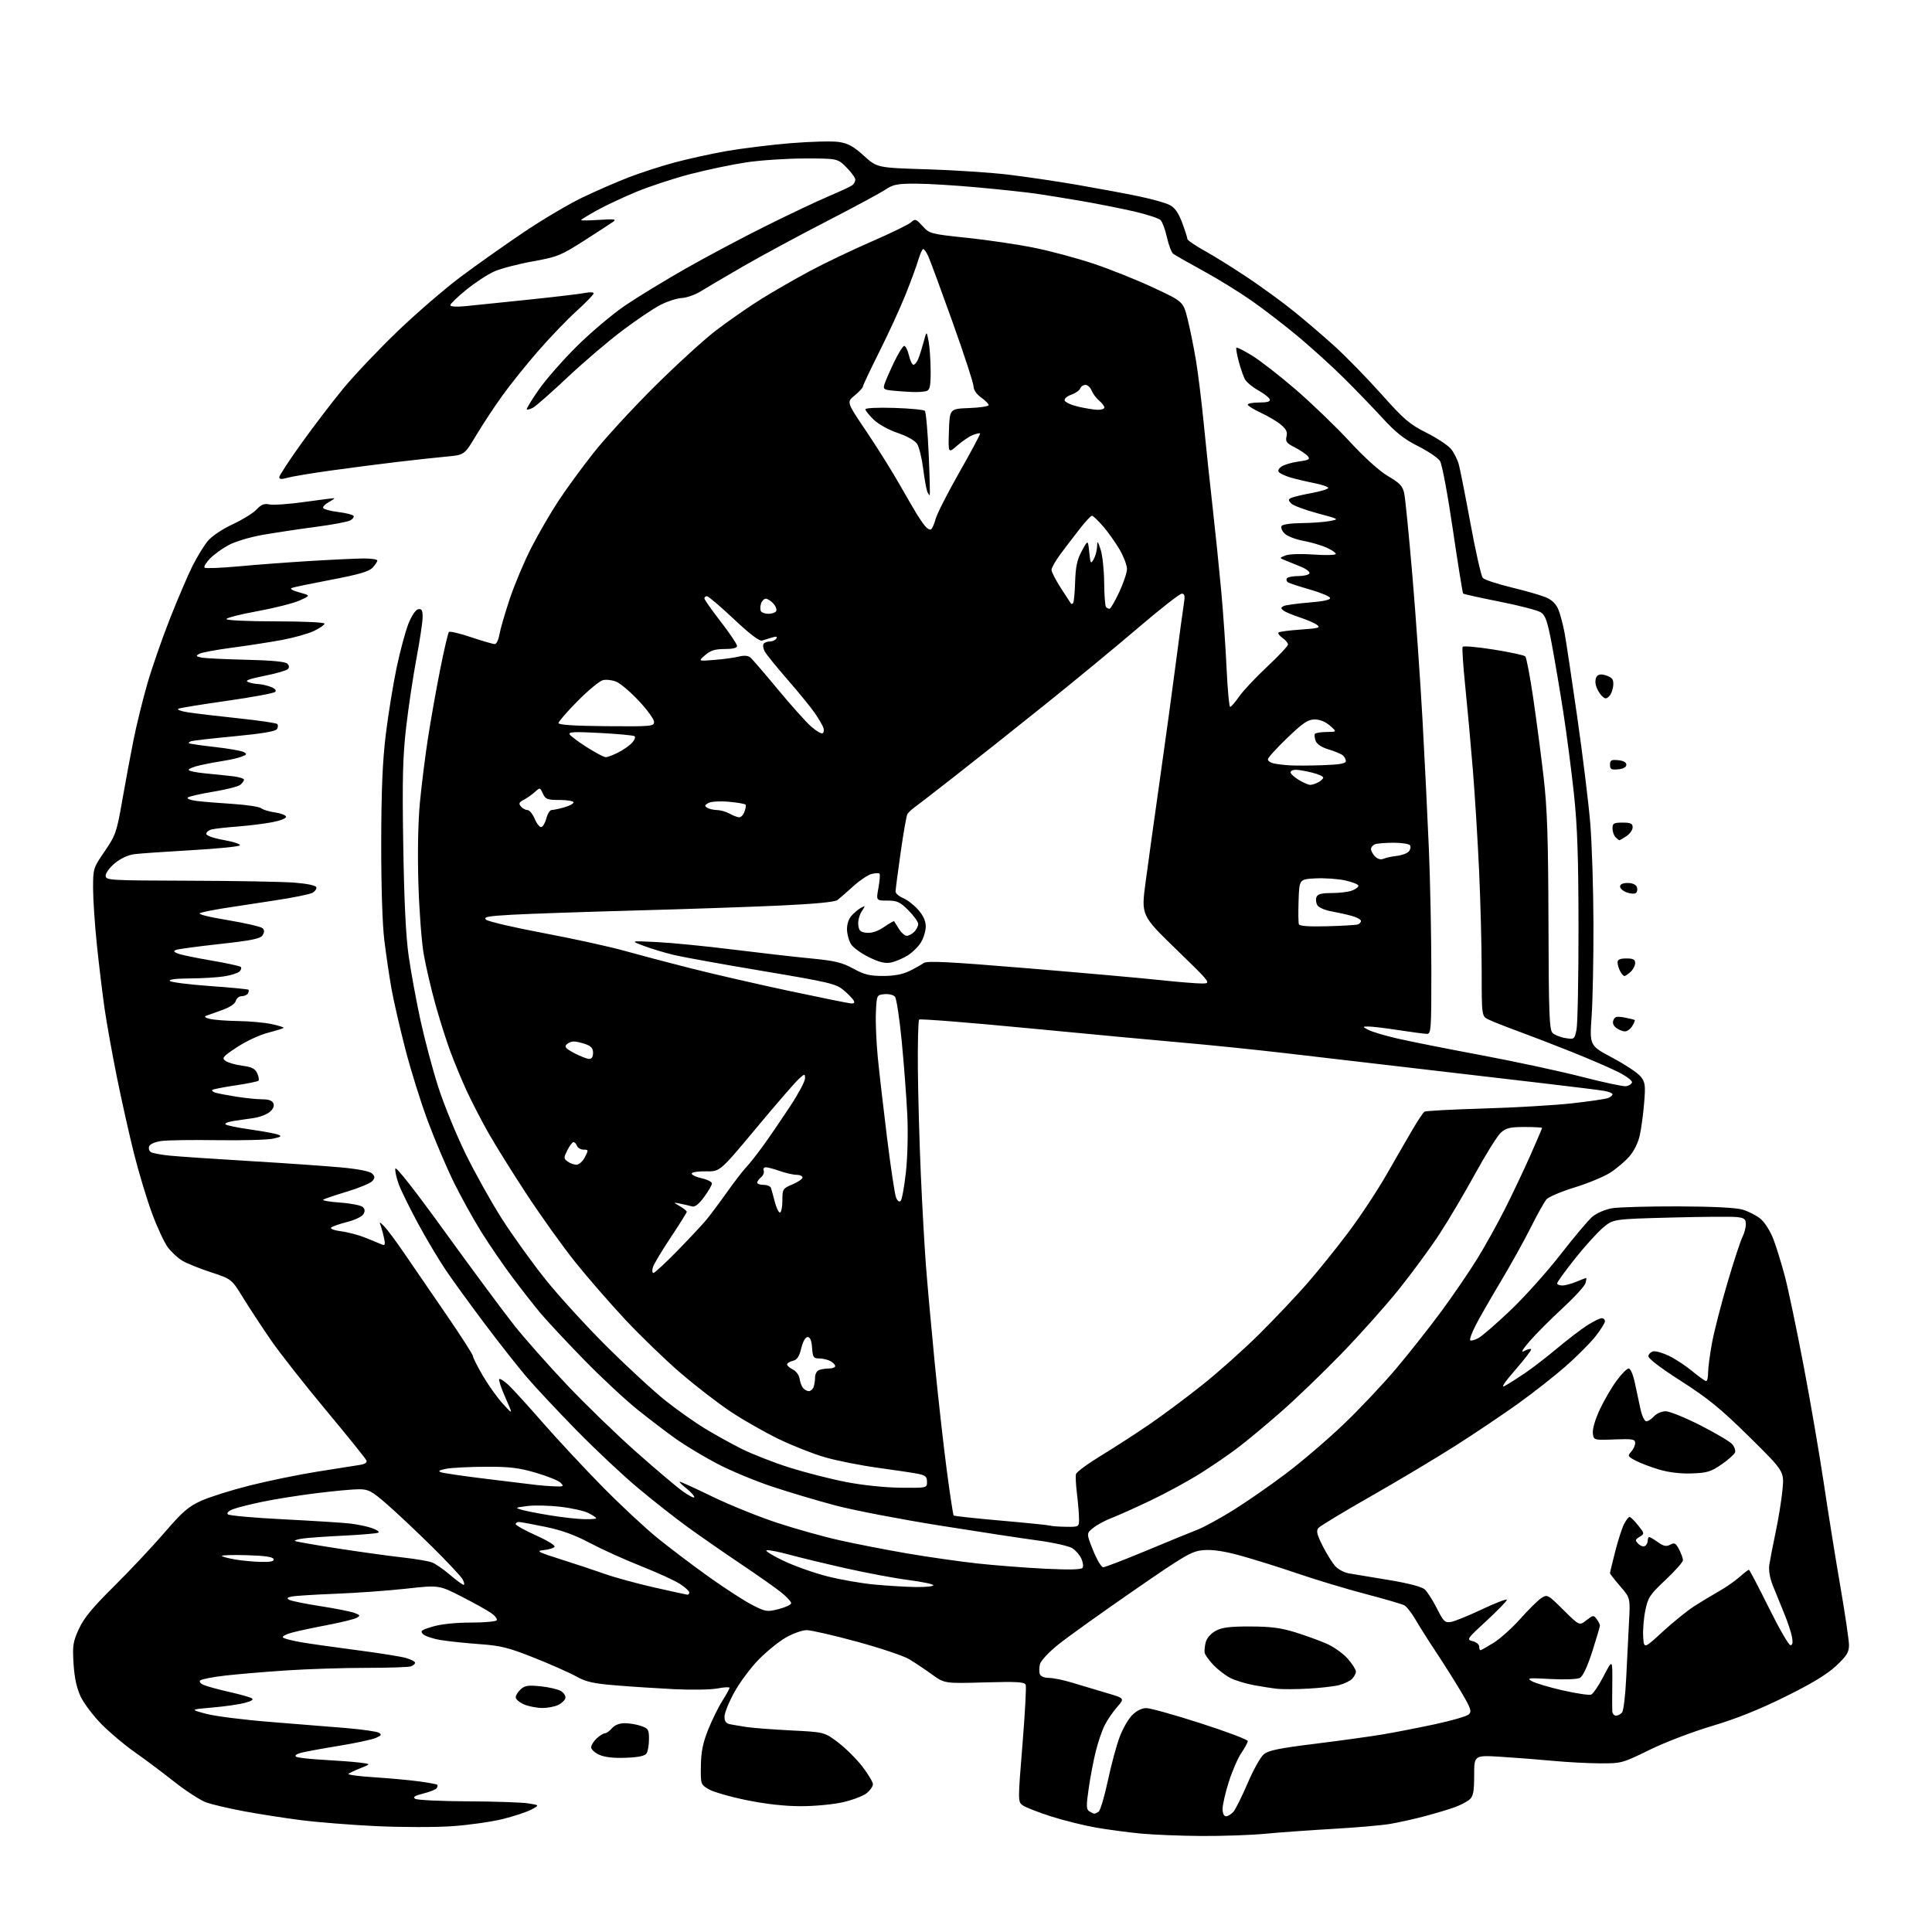 <?xml version="1.0" encoding="UTF-8" standalone="no"?>
<svg 
  version="1.1" 
  xmlns="http://www.w3.org/2000/svg" 
  xmlns:xlink="http://www.w3.org/1999/xlink" 
  xmlns:svg="http://www.w3.org/2000/svg"
  xmlns:rdf="http://www.w3.org/1999/02/22-rdf-syntax-ns#"
  xmlns:cc="http://creativecommons.org/ns#"
  xmlns:dc="http://purl.org/dc/elements/1.1/"
  viewBox="0 0 768 768"
  width="768"
  height="768"
>
<style>svg {background-color: white; }</style>"
<path stroke="none" fill="black" fill-rule="evenodd" d="M477.50,729.83C469.25,729.78 458.45,729.34 453.50,728.87C448.55,728.40 440.57,727.34 435.78,726.51C430.98,725.68 422.87,723.67 417.75,722.03C412.64,720.39 407.58,718.42 406.52,717.64C404.62,716.25 404.62,715.91 406.43,693.69C407.44,681.29 408.03,670.51 407.73,669.74C407.29,668.59 404.32,668.42 391.35,668.78C375.50,669.23 375.50,669.23 370.50,665.63C367.75,663.65 363.70,660.94 361.50,659.60C359.30,658.27 349.91,655.11 340.64,652.59C331.37,650.06 322.37,648.00 320.64,648.01C318.91,648.01 315.20,649.34 312.40,650.94C309.59,652.55 304.73,656.49 301.60,659.69C298.46,662.88 294.12,668.71 291.95,672.62C289.78,676.54 288.00,680.92 288.00,682.35C288.00,684.26 288.61,685.09 290.25,685.42C291.49,685.67 294.52,686.18 297.00,686.55C299.48,686.91 307.40,687.51 314.61,687.88C327.72,688.54 327.72,688.54 333.13,692.63C336.10,694.88 340.44,699.18 342.77,702.20C345.10,705.22 347.00,708.40 347.00,709.27C347.00,710.14 345.85,711.76 344.45,712.86C343.05,713.96 338.80,715.57 335.01,716.43C331.21,717.29 323.69,718.00 318.30,717.99C311.93,717.98 304.39,717.14 296.75,715.58C290.29,714.27 283.54,712.32 281.75,711.27C278.53,709.36 278.50,709.29 278.61,701.92C278.70,696.32 279.41,692.80 281.51,687.55C283.04,683.73 285.58,678.58 287.15,676.11C288.72,673.63 290.00,671.30 290.00,670.93C290.00,670.56 287.86,670.67 285.25,671.18C282.64,671.69 274.88,671.82 268.00,671.48C261.12,671.13 250.62,670.45 244.65,669.95C235.88,669.23 232.91,668.56 229.15,666.45C226.59,665.02 219.10,661.69 212.50,659.06C202.17,654.94 199.13,654.18 190.66,653.57C185.25,653.18 178.30,652.46 175.22,651.95C172.14,651.45 168.96,650.39 168.17,649.60C166.92,648.34 167.42,647.95 172.05,646.58C175.30,645.61 181.14,645.00 187.12,645.00C192.49,645.00 197.14,644.58 197.45,644.08C197.77,643.57 196.78,642.28 195.26,641.22C193.74,640.15 188.45,637.21 183.50,634.68C174.50,630.08 174.50,630.08 161.50,631.52C154.35,632.31 141.75,633.22 133.50,633.54C125.25,633.86 117.38,634.36 116.01,634.64C114.08,635.04 113.86,635.34 115.01,635.97C115.83,636.42 121.41,637.55 127.42,638.48C133.42,639.41 139.49,640.62 140.92,641.16C143.22,642.04 143.31,642.25 141.76,643.12C140.80,643.65 135.56,644.94 130.12,645.98C124.67,647.01 118.36,648.37 116.08,648.98C113.80,649.59 112.16,650.45 112.42,650.88C112.69,651.31 115.97,652.18 119.71,652.82C123.44,653.45 133.47,654.87 142.00,655.98C150.53,657.09 159.19,658.46 161.25,659.04C163.31,659.62 165.00,660.47 165.00,660.94C165.00,661.41 164.29,662.06 163.42,662.39C162.55,662.73 154.48,663.00 145.50,663.00C136.51,663.00 122.26,663.46 113.83,664.02C105.40,664.58 94.45,665.50 89.50,666.07C84.55,666.64 80.09,667.51 79.59,668.01C79.04,668.56 79.77,669.34 81.42,669.97C82.93,670.54 87.39,671.74 91.33,672.62C95.28,673.51 99.16,674.59 99.96,675.02C100.99,675.58 100.22,676.13 97.30,676.92C95.04,677.53 89.21,678.37 84.34,678.78C75.50,679.54 75.50,679.54 82.00,681.28C85.58,682.23 97.05,683.68 107.50,684.50C117.95,685.32 131.56,686.42 137.74,686.94C143.93,687.47 149.69,688.29 150.54,688.76C151.83,689.49 151.65,689.84 149.49,690.82C148.05,691.48 141.39,692.91 134.69,694.00C127.98,695.09 121.17,696.35 119.54,696.80C117.75,697.30 117.04,697.90 117.73,698.33C118.37,698.73 123.30,699.28 128.69,699.57C134.09,699.86 140.53,700.35 143.00,700.66C147.50,701.22 147.50,701.22 143.33,702.86C141.04,703.76 138.87,704.79 138.52,705.15C138.16,705.51 142.74,706.11 148.68,706.49C154.63,706.87 162.62,707.60 166.44,708.11C170.26,708.63 173.56,709.23 173.79,709.46C174.02,709.68 173.94,710.29 173.62,710.81C173.30,711.33 170.91,712.29 168.31,712.94C164.81,713.83 163.97,714.37 165.05,715.05C165.85,715.56 175.28,716.01 186.00,716.06C196.72,716.11 207.53,716.47 210.00,716.87C214.50,717.58 214.50,717.58 211.22,719.33C209.41,720.30 204.31,721.99 199.87,723.09C195.43,724.20 186.38,725.48 179.77,725.94C173.15,726.40 159.58,726.39 149.62,725.92C139.65,725.45 126.10,724.37 119.50,723.52C112.90,722.67 102.70,721.08 96.84,719.98C90.97,718.87 84.29,717.31 81.99,716.50C79.69,715.68 73.91,711.94 69.15,708.18C64.39,704.42 57.35,699.15 53.50,696.46C49.65,693.78 43.78,688.84 40.45,685.49C37.13,682.14 33.36,677.17 32.08,674.45C30.48,671.05 29.59,666.95 29.24,661.38C28.79,654.12 29.01,652.65 31.36,647.53C33.34,643.21 36.77,639.04 45.25,630.65C51.45,624.52 60.44,614.95 65.24,609.40C72.62,600.84 74.89,598.87 80.08,596.54C83.45,595.03 92.12,592.31 99.35,590.49C106.58,588.68 118.58,586.21 126.00,585.02C133.43,583.82 141.00,582.63 142.83,582.36C145.04,582.04 146.00,581.44 145.67,580.57C145.39,579.85 138.19,570.90 129.67,560.69C121.15,550.47 111.28,537.92 107.75,532.80C104.22,527.69 99.25,520.11 96.70,515.97C92.06,508.43 92.06,508.43 83.78,505.72C79.23,504.23 74.09,502.15 72.37,501.09C70.64,500.04 68.10,497.67 66.72,495.84C65.35,494.00 62.55,488.02 60.52,482.55C58.48,477.08 55.28,466.50 53.39,459.05C51.51,451.60 48.42,437.85 46.53,428.50C44.64,419.15 42.41,406.77 41.58,401.00C40.75,395.23 39.38,383.88 38.53,375.78C37.69,367.68 37.00,357.47 37.00,353.09C37.00,345.26 37.08,345.01 41.63,338.37C45.99,331.99 46.39,330.84 48.62,318.05C49.93,310.60 51.94,299.77 53.10,294.00C54.26,288.23 56.70,278.32 58.51,271.99C60.33,265.66 64.39,253.96 67.53,245.99C70.67,238.02 74.74,228.53 76.56,224.90C78.38,221.28 81.13,216.81 82.67,214.98C84.26,213.09 88.50,210.25 92.49,208.41C96.34,206.63 100.61,203.99 101.96,202.55C103.85,200.54 105.03,200.07 107.09,200.52C108.57,200.84 114.79,200.41 120.92,199.55C127.05,198.70 132.39,198.02 132.78,198.04C133.18,198.06 132.25,198.76 130.72,199.59C129.19,200.42 128.19,201.49 128.49,201.98C128.79,202.46 131.51,203.17 134.53,203.55C137.55,203.92 140.26,204.61 140.54,205.07C140.82,205.52 140.22,206.35 139.20,206.89C138.19,207.44 131.99,208.59 125.43,209.46C118.87,210.32 109.45,211.74 104.50,212.60C99.40,213.49 93.47,215.27 90.82,216.71C88.25,218.10 84.91,220.53 83.40,222.11C81.88,223.69 80.95,225.28 81.32,225.65C81.68,226.02 87.73,225.79 94.74,225.14C101.76,224.49 114.70,223.52 123.50,222.99C132.30,222.45 141.86,222.01 144.75,222.00C147.64,222.00 150.00,222.37 150.00,222.81C150.00,223.26 149.15,224.54 148.10,225.66C146.67,227.19 142.64,228.37 131.85,230.42C123.96,231.92 116.83,233.40 116.00,233.71C115.09,234.05 116.28,234.76 119.00,235.50C123.50,236.73 123.50,236.73 119.00,238.74C116.53,239.84 108.99,241.74 102.25,242.97C95.51,244.19 90.00,245.60 90.00,246.10C90.00,246.60 98.58,247.00 109.50,247.00C120.56,247.00 129.00,247.39 129.00,247.91C129.00,248.41 127.09,249.73 124.75,250.84C122.41,251.95 116.62,253.56 111.89,254.43C107.15,255.30 98.24,256.68 92.08,257.49C85.92,258.30 80.13,259.39 79.21,259.90C77.76,260.71 77.87,260.92 80.01,261.38C81.38,261.67 89.36,262.07 97.75,262.26C107.84,262.49 113.41,263.01 114.20,263.80C115.00,264.60 115.07,265.33 114.40,266.00C113.85,266.55 109.64,267.75 105.03,268.67C99.07,269.87 97.21,270.57 98.58,271.11C99.64,271.52 101.48,271.89 102.68,271.93C103.89,271.97 106.10,272.47 107.60,273.04C109.35,273.70 109.98,274.42 109.36,275.04C108.83,275.57 100.32,277.15 90.45,278.55C80.58,279.95 71.83,281.37 71.00,281.70C70.16,282.05 71.69,282.67 74.50,283.12C77.25,283.57 86.25,284.64 94.49,285.51C102.74,286.37 109.81,287.41 110.20,287.80C110.59,288.19 110.55,289.11 110.10,289.83C109.56,290.72 104.07,291.64 93.40,292.66C84.65,293.49 76.87,294.37 76.11,294.61C75.34,294.85 74.89,295.22 75.11,295.44C75.32,295.66 79.94,296.33 85.37,296.94C90.80,297.54 95.97,298.45 96.87,298.95C98.27,299.73 98.14,299.99 96.00,300.80C94.62,301.32 91.47,302.05 89.00,302.42C86.53,302.79 82.36,303.57 79.75,304.15C77.14,304.73 75.00,305.57 75.00,306.02C75.00,306.47 78.04,307.12 81.75,307.45C85.46,307.79 90.41,308.31 92.75,308.60C95.09,308.89 97.00,309.49 97.00,309.94C97.00,310.39 96.34,311.30 95.54,311.97C94.73,312.64 89.90,313.87 84.79,314.71C79.68,315.55 75.11,316.60 74.63,317.04C74.15,317.48 75.73,318.09 78.13,318.39C80.53,318.69 87.00,319.22 92.50,319.57C98.00,319.92 103.10,320.70 103.84,321.30C104.57,321.90 107.01,322.64 109.26,322.94C111.50,323.25 113.50,324.00 113.70,324.61C113.92,325.25 111.67,326.17 108.29,326.83C105.10,327.44 98.90,328.21 94.50,328.55C90.10,328.88 85.49,329.39 84.25,329.69C83.01,329.98 82.00,330.77 82.00,331.45C82.00,332.19 84.83,333.19 89.09,333.95C93.00,334.65 95.80,335.60 95.33,336.07C94.86,336.54 86.16,337.39 75.99,337.97C65.82,338.55 55.67,339.26 53.44,339.54C50.96,339.86 47.94,341.25 45.69,343.11C43.66,344.78 42.00,347.01 42.00,348.07C42.00,349.94 43.12,350.00 75.25,350.10C93.54,350.15 112.29,350.49 116.92,350.85C121.99,351.24 125.50,351.97 125.73,352.68C125.95,353.33 125.23,354.34 124.13,354.93C123.03,355.52 116.37,356.86 109.32,357.92C102.27,358.98 93.12,360.38 89.00,361.03C84.88,361.69 80.64,362.54 79.58,362.93C78.37,363.37 82.36,364.41 90.48,365.76C97.53,366.94 103.78,368.38 104.38,368.98C105.15,369.75 105.15,370.55 104.37,371.78C103.51,373.15 100.09,373.85 87.40,375.25C78.65,376.21 70.83,377.27 70.00,377.60C68.84,378.06 69.03,378.40 70.81,379.09C72.07,379.58 78.04,380.81 84.07,381.84C90.10,382.86 95.33,384.00 95.70,384.37C96.07,384.73 95.86,385.54 95.23,386.17C94.61,386.79 91.94,387.66 89.30,388.09C86.66,388.53 80.47,388.91 75.55,388.94C69.89,388.98 66.95,389.35 67.55,389.95C68.07,390.47 75.22,391.38 83.43,391.96C91.64,392.54 98.55,393.21 98.78,393.44C99.01,393.68 98.90,394.35 98.54,394.93C98.18,395.52 97.06,396.00 96.06,396.00C95.05,396.00 94.01,396.84 93.74,397.87C93.45,399.01 91.35,400.42 88.38,401.48C85.70,402.44 82.83,403.47 82.00,403.77C81.02,404.13 81.53,404.56 83.50,405.04C85.15,405.44 90.19,405.82 94.70,405.88C99.21,405.95 105.20,406.49 108.02,407.10C110.83,407.70 112.95,408.38 112.72,408.61C112.49,408.84 109.65,409.72 106.40,410.57C103.16,411.41 97.66,413.98 94.20,416.28C88.56,420.01 88.08,420.58 89.62,421.71C90.57,422.41 93.56,423.27 96.26,423.63C100.11,424.14 101.40,424.79 102.25,426.64C102.84,427.94 103.06,429.28 102.73,429.60C102.40,429.93 98.26,430.77 93.53,431.47C88.80,432.17 84.69,432.98 84.39,433.28C84.09,433.57 84.67,434.07 85.67,434.37C86.68,434.68 90.42,435.39 94.00,435.95C97.58,436.52 102.20,436.99 104.28,436.99C106.87,437.00 108.26,437.52 108.70,438.66C109.10,439.70 108.54,440.96 107.16,442.07C105.97,443.03 103.20,444.09 101.00,444.41C98.80,444.74 95.16,445.27 92.90,445.60C90.65,445.94 89.19,446.54 89.65,446.96C90.12,447.37 94.55,448.28 99.50,448.99C104.45,449.69 109.40,450.61 110.50,451.02C112.15,451.64 111.80,451.93 108.50,452.64C106.30,453.11 96.40,453.38 86.50,453.24C76.60,453.09 66.56,453.23 64.19,453.56C61.67,453.90 59.64,454.77 59.30,455.67C58.97,456.51 59.27,457.55 59.96,457.97C60.64,458.40 63.97,459.03 67.35,459.37C70.73,459.72 84.97,460.69 99.00,461.52C113.03,462.36 129.45,463.50 135.50,464.06C142.43,464.70 147.02,465.60 147.91,466.49C149.08,467.65 149.10,468.18 148.04,469.46C147.33,470.31 142.86,472.19 138.12,473.63C133.38,475.06 129.05,476.52 128.50,476.87C127.95,477.22 130.99,477.75 135.25,478.05C139.51,478.35 143.55,479.15 144.23,479.83C145.12,480.72 145.16,481.52 144.39,482.74C143.81,483.66 140.90,485.03 137.92,485.78C134.94,486.53 132.11,487.52 131.63,487.99C131.15,488.46 132.93,489.12 135.63,489.46C138.31,489.80 142.75,490.99 145.50,492.11C148.25,493.23 151.13,494.42 151.91,494.74C153.00,495.20 153.19,494.68 152.73,492.42C152.40,490.81 151.82,488.60 151.43,487.50C150.72,485.50 150.72,485.50 152.74,487.50C153.85,488.60 157.37,493.32 160.56,498.00C163.75,502.68 171.23,513.58 177.18,522.24C183.13,530.90 188.00,538.47 188.00,539.07C188.00,539.66 189.76,543.16 191.91,546.84C194.06,550.53 197.65,555.55 199.89,558.02C203.97,562.50 203.97,562.50 200.93,555.64C199.25,551.87 198.14,548.53 198.45,548.22C198.76,547.90 200.42,548.96 202.14,550.57C203.86,552.18 209.98,558.90 215.74,565.50C221.51,572.10 232.12,583.49 239.31,590.81C246.51,598.14 256.47,607.43 261.45,611.46C266.43,615.50 275.68,622.49 282.00,626.99C288.32,631.50 296.02,636.47 299.09,638.03C304.40,640.73 304.94,640.81 309.59,639.62C312.29,638.93 314.50,637.88 314.50,637.27C314.50,636.67 312.70,634.73 310.50,632.97C308.30,631.20 301.10,626.14 294.50,621.71C287.90,617.28 278.45,610.72 273.50,607.14C268.55,603.56 259.55,596.48 253.50,591.41C247.45,586.35 236.41,575.97 228.96,568.35C221.51,560.73 212.64,551.26 209.26,547.29C205.88,543.33 198.45,533.88 192.74,526.29C187.03,518.71 180.07,509.12 177.28,505.00C174.49,500.88 169.52,492.55 166.25,486.50C162.97,480.45 159.51,473.41 158.55,470.86C157.60,468.31 156.97,465.46 157.16,464.54C157.37,463.51 165.10,473.38 177.24,490.19C188.10,505.21 200.38,521.76 204.52,526.97C208.66,532.18 218.00,542.73 225.28,550.41C232.55,558.10 244.86,570.04 252.64,576.94C260.41,583.85 268.85,590.99 271.39,592.81C273.92,594.63 276.00,595.68 276.00,595.13C276.00,594.59 274.54,592.99 272.75,591.58C270.96,590.17 269.83,589.02 270.23,589.01C270.63,589.00 276.56,591.71 283.40,595.03C290.24,598.34 301.83,603.02 309.17,605.42C316.50,607.82 327.68,610.94 334.00,612.34C340.32,613.75 352.25,616.07 360.50,617.49C368.75,618.91 381.35,620.71 388.50,621.50C395.65,622.28 407.85,623.23 415.60,623.60C425.21,624.07 429.92,623.94 430.37,623.22C430.73,622.63 430.50,621.00 429.86,619.59C429.22,618.18 427.62,616.32 426.30,615.46C424.99,614.60 418.87,613.22 412.71,612.39C406.54,611.56 388.80,608.86 373.28,606.38C357.76,603.90 339.31,600.35 332.28,598.49C325.25,596.63 313.88,593.25 307.00,590.97C300.12,588.69 290.23,584.56 285.00,581.80C279.77,579.04 272.57,574.72 269.00,572.21C265.43,569.69 258.45,564.38 253.50,560.41C248.55,556.45 238.86,547.42 231.98,540.35C225.09,533.28 217.38,525.02 214.85,522.00C212.32,518.98 207.30,512.57 203.70,507.76C200.09,502.96 194.54,494.86 191.36,489.76C188.18,484.67 183.25,475.77 180.41,470.00C177.57,464.23 172.95,453.38 170.15,445.89C167.34,438.41 163.26,425.36 161.09,416.89C158.91,408.43 156.44,397.68 155.61,393.00C154.78,388.32 153.52,379.77 152.80,374.00C152.00,367.51 151.52,352.62 151.54,335.00C151.58,314.13 152.06,302.62 153.35,292.00C154.33,284.02 156.26,272.10 157.64,265.50C159.03,258.90 161.14,251.03 162.33,248.01C163.64,244.72 165.20,242.39 166.25,242.19C167.64,241.92 168.00,242.56 168.00,245.29C168.00,247.18 166.90,254.57 165.55,261.71C164.21,268.85 162.36,281.17 161.45,289.09C160.10,300.78 159.88,309.63 160.30,336.00C160.65,358.20 161.33,372.14 162.45,380.00C163.35,386.32 165.46,397.80 167.13,405.50C168.80,413.20 171.98,425.12 174.18,432.00C176.38,438.88 181.26,450.80 185.01,458.50C188.77,466.20 195.30,477.90 199.52,484.50C203.74,491.10 211.50,501.90 216.77,508.50C222.03,515.10 233.14,527.25 241.44,535.50C249.75,543.75 260.27,553.42 264.82,557.00C269.37,560.58 276.22,565.42 280.04,567.76C283.86,570.10 290.48,573.77 294.74,575.91C299.01,578.05 307.64,581.42 313.93,583.41C320.21,585.39 330.34,587.97 336.43,589.14C342.91,590.40 351.85,591.33 358.00,591.39C368.50,591.50 368.50,591.50 368.50,589.04C368.50,587.02 367.86,586.45 365.00,585.88C363.07,585.49 355.88,584.41 349.00,583.47C342.12,582.53 332.68,580.66 328.00,579.31C323.32,577.97 315.00,574.68 309.50,572.02C304.00,569.35 295.45,564.48 290.50,561.19C285.55,557.91 276.55,550.97 270.50,545.76C264.45,540.56 254.50,530.94 248.39,524.40C242.28,517.85 233.33,507.55 228.50,501.50C223.67,495.45 215.13,483.52 209.53,475.00C203.93,466.48 197.02,455.41 194.19,450.41C191.35,445.41 187.40,437.76 185.41,433.41C183.42,429.06 180.55,422.12 179.02,418.00C177.49,413.88 174.85,405.55 173.15,399.50C171.45,393.45 169.35,384.45 168.47,379.50C167.59,374.55 166.62,361.73 166.31,351.00C165.95,338.98 166.19,326.71 166.92,319.00C167.58,312.12 168.99,300.76 170.07,293.76C171.14,286.75 173.32,274.45 174.91,266.44C176.50,258.42 178.10,251.57 178.46,251.21C178.81,250.85 182.79,251.80 187.30,253.31C191.81,254.82 196.04,256.05 196.70,256.03C197.37,256.01 198.18,254.31 198.52,252.25C198.86,250.19 200.72,243.78 202.65,238.00C204.59,232.22 208.46,223.05 211.26,217.60C214.05,212.16 218.88,203.84 222.00,199.10C225.11,194.37 231.39,185.78 235.96,180.00C240.53,174.22 251.29,162.51 259.88,153.96C268.47,145.41 279.47,135.34 284.32,131.59C289.18,127.84 297.28,122.20 302.32,119.04C307.37,115.89 316.32,110.74 322.21,107.60C328.11,104.45 339.10,99.21 346.64,95.94C354.18,92.67 361.15,89.27 362.13,88.39C363.78,86.89 364.10,86.99 366.74,89.88C369.51,92.91 369.93,93.02 384.54,94.55C392.77,95.42 404.77,97.20 411.22,98.51C417.67,99.82 428.24,102.66 434.72,104.83C441.20,106.99 451.86,111.26 458.41,114.31C470.32,119.86 470.32,119.86 472.05,126.68C473.00,130.43 474.49,137.78 475.37,143.00C476.25,148.22 477.66,159.70 478.52,168.50C479.38,177.30 480.97,192.27 482.05,201.77C483.12,211.27 484.65,226.12 485.44,234.77C486.24,243.42 487.20,257.36 487.59,265.75C487.98,274.14 488.62,281.00 489.01,281.00C489.41,281.00 491.01,279.15 492.57,276.89C494.14,274.64 499.15,269.30 503.71,265.03C508.27,260.77 512.00,256.79 512.00,256.19C512.00,255.60 511.01,254.42 509.81,253.58C508.61,252.74 507.90,251.77 508.23,251.43C508.57,251.10 512.55,250.57 517.07,250.26C524.20,249.77 525.06,249.52 523.50,248.38C522.51,247.65 519.41,246.31 516.60,245.40C513.80,244.48 510.91,243.27 510.19,242.69C509.10,241.83 509.10,241.53 510.19,240.94C510.91,240.55 515.46,239.92 520.30,239.52C526.18,239.05 528.98,238.43 528.72,237.67C528.52,237.05 524.90,235.55 520.70,234.34C516.50,233.14 512.59,231.86 512.01,231.51C511.44,231.15 511.23,230.44 511.54,229.93C511.86,229.42 513.86,229.00 516.00,229.00C518.14,229.00 520.17,228.54 520.51,227.98C520.86,227.42 519.42,226.24 517.32,225.36C515.22,224.48 512.38,223.32 511.00,222.78C508.50,221.79 508.50,221.79 511.00,220.80C512.45,220.23 517.19,220.08 522.25,220.44C527.13,220.79 531.00,220.68 531.00,220.19C531.00,219.70 529.31,218.56 527.25,217.65C525.19,216.73 521.03,215.53 518.01,214.97C514.99,214.42 511.67,213.11 510.64,212.08C509.60,211.05 509.06,209.71 509.44,209.10C509.82,208.47 513.22,207.98 517.31,207.94C521.26,207.91 526.30,207.55 528.50,207.14C532.50,206.39 532.50,206.39 523.64,204.02C518.77,202.71 514.12,200.97 513.30,200.16C512.09,198.94 512.06,198.55 513.16,197.97C513.90,197.58 517.54,196.70 521.25,196.02C524.96,195.33 528.00,194.41 528.00,193.96C528.00,193.51 525.41,192.63 522.25,192.01C519.09,191.38 514.92,190.39 513.00,189.81C511.07,189.23 509.05,188.33 508.50,187.81C507.84,187.19 508.13,186.40 509.33,185.52C510.33,184.77 513.39,183.86 516.12,183.48C520.34,182.90 520.90,182.58 519.86,181.33C519.18,180.52 516.87,178.96 514.73,177.86C511.44,176.19 510.91,175.49 511.41,173.52C511.85,171.75 511.31,170.60 509.20,168.84C507.67,167.55 504.07,165.41 501.20,164.08C498.34,162.75 496.00,161.29 496.00,160.83C496.00,160.37 498.06,160.00 500.58,160.00C503.80,160.00 505.05,159.63 504.76,158.75C504.54,158.06 502.47,156.45 500.17,155.17C497.87,153.89 495.47,151.89 494.85,150.72C494.22,149.55 493.12,146.34 492.39,143.59C491.67,140.84 491.26,138.41 491.48,138.19C491.70,137.97 494.50,139.38 497.69,141.34C500.89,143.29 508.68,149.35 515.00,154.80C521.33,160.25 530.95,169.51 536.38,175.38C542.48,181.98 548.39,187.31 551.85,189.33C556.41,191.99 557.58,193.23 558.19,196.05C558.61,197.95 560.06,212.55 561.42,228.50C562.78,244.45 564.59,270.32 565.46,286.00C566.33,301.68 567.47,324.85 568.00,337.50C568.53,350.15 568.97,371.86 568.98,385.75C569.00,409.14 568.87,411.00 567.25,410.98C566.29,410.97 561.23,410.31 556.00,409.50C550.77,408.69 545.38,408.05 544.00,408.06C541.50,408.08 541.50,408.08 544.00,409.42C545.38,410.15 550.55,411.69 555.50,412.83C560.45,413.97 575.52,416.97 589.00,419.49C602.48,422.02 620.46,425.89 628.96,428.09C637.47,430.28 645.31,431.95 646.38,431.79C647.46,431.63 648.52,430.96 648.74,430.30C648.96,429.63 646.53,427.79 643.32,426.17C640.12,424.56 631.88,420.99 625.00,418.24C618.12,415.49 608.45,411.75 603.50,409.94C598.55,408.13 593.26,406.04 591.75,405.30C589.00,403.95 589.00,403.95 588.99,386.22C588.99,376.48 588.53,358.60 587.98,346.50C587.43,334.40 586.31,316.18 585.48,306.00C584.65,295.82 583.28,280.85 582.45,272.72C581.61,264.58 581.15,257.57 581.42,257.13C581.69,256.69 587.22,257.17 593.69,258.20C600.17,259.23 605.85,260.45 606.32,260.92C606.79,261.39 608.22,268.91 609.50,277.64C610.78,286.36 612.64,300.48 613.62,309.00C615.05,321.32 615.44,333.17 615.54,366.79C615.64,402.81 615.88,409.31 617.15,410.58C617.97,411.40 620.26,412.33 622.25,412.65C625.78,413.23 625.88,413.15 626.68,409.37C627.13,407.24 627.49,389.07 627.48,369.00C627.46,340.86 627.05,328.62 625.66,315.56C624.66,306.25 622.76,291.62 621.43,283.06C620.10,274.50 618.05,262.41 616.89,256.20C615.15,246.96 614.35,244.62 612.53,243.43C611.31,242.63 603.95,240.71 596.17,239.17C588.40,237.63 581.85,236.18 581.62,235.94C581.39,235.70 579.55,224.25 577.53,210.50C575.45,196.31 573.24,184.53 572.41,183.25C571.61,182.01 567.70,179.37 563.73,177.37C558.22,174.61 554.83,171.93 549.51,166.12C545.66,161.93 538.78,154.81 534.22,150.29C529.67,145.77 521.56,138.42 516.22,133.94C510.87,129.46 502.45,122.97 497.50,119.51C492.55,116.05 483.77,110.65 478.00,107.51C472.23,104.36 466.96,101.36 466.30,100.82C465.65,100.28 464.55,97.35 463.87,94.31C463.19,91.27 462.05,88.19 461.34,87.48C460.63,86.77 455.87,85.22 450.77,84.04C445.67,82.87 436.32,81.01 430.00,79.92C423.68,78.83 415.42,77.50 411.66,76.96C407.90,76.42 397.55,75.31 388.66,74.50C379.77,73.68 368.67,73.01 363.98,73.00C356.67,73.00 354.97,73.34 351.98,75.36C350.07,76.66 339.50,82.36 328.50,88.02C317.50,93.69 302.65,101.70 295.50,105.83C288.35,109.96 280.73,114.44 278.56,115.80C276.40,117.15 273.02,118.35 271.06,118.46C269.10,118.57 265.24,119.81 262.48,121.23C259.71,122.65 252.86,127.27 247.25,131.51C241.63,135.75 231.85,144.10 225.50,150.08C219.16,156.06 213.04,161.44 211.90,162.05C210.76,162.66 209.64,162.97 209.41,162.74C209.18,162.51 211.32,158.99 214.16,154.91C217.00,150.84 223.88,143.00 229.44,137.50C235.01,132.00 243.60,124.77 248.53,121.42C253.46,118.08 264.25,111.50 272.50,106.80C280.75,102.10 295.15,94.45 304.50,89.80C313.85,85.15 325.10,79.83 329.50,77.97C333.90,76.11 338.06,74.18 338.75,73.67C339.44,73.17 340.00,72.15 340.00,71.41C340.00,70.67 338.41,68.48 336.47,66.53C332.93,63.00 332.93,63.00 319.96,63.00C312.82,63.00 302.38,63.69 296.74,64.53C291.11,65.37 281.12,67.46 274.54,69.17C267.97,70.87 258.29,74.05 253.04,76.22C247.79,78.39 240.69,81.72 237.25,83.63C233.81,85.54 231.00,87.27 231.00,87.49C231.00,87.71 234.26,87.67 238.25,87.40C244.36,87.00 245.21,87.13 243.67,88.21C242.66,88.92 237.43,92.32 232.05,95.76C222.93,101.59 221.54,102.14 211.74,103.91C205.96,104.95 199.10,106.75 196.49,107.90C193.89,109.05 188.89,112.32 185.38,115.17C181.87,118.02 179.00,120.79 179.00,121.32C179.00,121.91 181.46,122.05 185.25,121.68C188.69,121.34 200.05,120.17 210.50,119.08C220.95,117.99 230.96,116.79 232.75,116.42C234.54,116.05 236.00,116.14 235.99,116.62C235.98,117.11 232.93,120.25 229.21,123.62C225.49,126.98 218.57,134.18 213.85,139.62C209.12,145.05 202.70,153.07 199.58,157.42C196.45,161.78 191.81,168.83 189.26,173.09C184.62,180.84 184.62,180.84 177.56,181.49C173.68,181.85 164.88,182.81 158.00,183.62C151.12,184.43 139.20,185.97 131.49,187.05C123.78,188.12 116.02,189.42 114.24,189.93C111.89,190.60 111.00,190.54 111.01,189.68C111.02,189.03 114.96,183.01 119.76,176.31C124.57,169.60 132.07,159.78 136.44,154.47C140.81,149.17 150.48,138.96 157.94,131.79C165.40,124.62 176.68,114.88 183.00,110.14C189.32,105.41 200.64,97.40 208.14,92.35C215.63,87.30 226.21,81.04 231.64,78.45C237.06,75.86 245.32,72.27 250.00,70.46C254.68,68.66 262.77,66.03 268.00,64.63C273.23,63.22 282.47,61.18 288.54,60.10C294.62,59.02 306.13,57.59 314.13,56.93C322.12,56.27 330.79,56.04 333.40,56.43C337.12,56.99 339.26,58.16 343.41,61.92C348.68,66.69 348.68,66.69 368.59,67.30C379.54,67.64 394.24,68.61 401.24,69.47C408.25,70.32 420.40,72.13 428.24,73.48C436.09,74.83 446.89,76.84 452.26,77.95C457.63,79.05 463.33,80.64 464.93,81.47C467.02,82.55 468.43,84.54 469.92,88.52C471.07,91.58 472.00,94.49 472.00,94.99C472.00,95.49 475.04,97.58 478.75,99.64C482.46,101.69 490.12,106.45 495.76,110.22C501.41,113.98 509.73,120.05 514.26,123.70C518.79,127.35 526.20,133.69 530.72,137.80C535.24,141.91 543.53,150.42 549.15,156.71C558.11,166.76 560.29,168.63 567.07,172.04C571.32,174.17 575.73,177.11 576.88,178.57C578.03,180.04 579.39,182.74 579.89,184.58C580.40,186.42 582.50,197.06 584.56,208.21C586.61,219.37 588.81,229.07 589.45,229.76C590.08,230.46 595.19,232.14 600.79,233.50C606.39,234.85 612.57,236.63 614.52,237.45C616.87,238.43 618.53,240.04 619.44,242.21C620.20,244.02 621.31,248.20 621.93,251.50C622.54,254.80 624.81,269.88 626.97,285.00C629.14,300.12 631.46,319.02 632.13,327.00C632.80,334.98 633.38,352.98 633.42,367.00C633.47,381.02 633.13,397.71 632.69,404.08C631.88,415.65 631.88,415.65 641.00,420.50C646.02,423.17 651.05,426.51 652.17,427.92C653.99,430.21 654.15,431.38 653.58,438.35C653.23,442.66 652.46,448.44 651.87,451.18C651.21,454.23 649.58,457.55 647.65,459.75C645.92,461.73 642.48,464.64 640.00,466.21C637.53,467.78 631.19,470.40 625.91,472.03C620.64,473.65 615.62,475.78 614.77,476.74C613.92,477.71 611.11,482.73 608.53,487.89C605.95,493.06 600.51,502.84 596.44,509.63C592.37,516.42 587.88,524.27 586.46,527.09C585.03,529.90 584.12,532.45 584.43,532.77C584.75,533.08 586.20,532.70 587.67,531.92C589.14,531.14 594.94,526.11 600.56,520.74C606.19,515.38 615.14,505.38 620.45,498.53C625.77,491.68 631.44,484.96 633.06,483.60C634.69,482.23 638.13,480.76 640.75,480.31C643.36,479.86 655.17,479.53 667.00,479.56C680.74,479.60 690.02,480.06 692.70,480.84C695.02,481.51 698.25,483.18 699.90,484.57C701.60,486.00 703.81,489.53 705.03,492.79C706.21,495.93 708.24,502.55 709.55,507.50C710.86,512.45 714.17,528.22 716.90,542.56C719.63,556.89 723.26,578.04 724.98,589.56C726.69,601.07 729.65,619.51 731.55,630.52C733.45,641.54 735.00,652.09 735.00,653.97C735.00,656.80 734.11,658.24 729.89,662.20C726.30,665.56 720.27,669.22 709.64,674.48C699.30,679.59 690.07,683.28 680.55,686.11C672.76,688.42 661.76,692.63 655.65,695.63C644.95,700.88 644.51,701.00 636.10,700.96C631.37,700.94 623.00,700.50 617.50,699.98C612.00,699.46 602.66,698.73 596.75,698.36C586.00,697.69 586.00,697.69 586.00,705.69C586.00,712.12 585.65,714.01 584.20,715.32C583.21,716.21 580.40,717.66 577.95,718.52C575.50,719.39 570.12,720.98 566.00,722.07C561.88,723.15 555.80,724.49 552.50,725.05C549.20,725.61 539.08,726.48 530.00,727.00C520.92,727.52 508.77,728.39 503.00,728.94C497.23,729.49 485.75,729.89 477.50,729.83zM487.35,722.00C488.08,722.00 489.39,721.21 490.26,720.25C491.12,719.29 493.65,714.23 495.89,709.00C498.12,703.77 501.00,698.58 502.28,697.46C504.18,695.81 508.04,695.00 523.06,693.14C533.20,691.88 545.33,690.20 550.00,689.40C554.67,688.61 563.90,686.80 570.50,685.39C577.10,683.98 583.13,682.22 583.90,681.47C585.10,680.32 584.67,679.05 580.98,672.81C578.61,668.79 574.13,661.67 571.03,657.00C567.92,652.33 564.16,646.37 562.66,643.77C561.16,641.17 559.16,638.63 558.22,638.13C557.27,637.63 550.32,635.60 542.77,633.62C535.22,631.64 523.07,627.98 515.77,625.48C508.47,622.99 498.25,619.79 493.06,618.37C486.54,616.58 482.03,615.92 478.45,616.21C473.69,616.61 471.52,617.86 450.39,632.46C437.80,641.15 424.47,650.70 420.76,653.67C416.93,656.74 413.75,660.13 413.40,661.53C413.06,662.89 413.04,664.67 413.36,665.50C413.70,666.38 415.20,667.00 417.01,667.00C418.70,667.00 422.88,667.86 426.29,668.92C429.71,669.97 435.79,671.79 439.81,672.96C447.12,675.10 447.12,675.10 444.07,678.58C442.39,680.49 440.17,683.73 439.14,685.78C438.11,687.83 436.53,692.42 435.63,696.00C434.73,699.58 433.45,706.24 432.79,710.81C431.76,717.92 431.79,719.26 433.04,720.05C433.84,720.55 434.73,720.97 435.00,720.97C435.27,720.97 436.04,720.62 436.70,720.20C437.37,719.78 439.01,714.28 440.36,707.97C441.70,701.66 443.82,693.81 445.06,690.51C446.30,687.22 448.56,683.28 450.08,681.76C451.81,680.04 453.92,679.00 455.69,679.00C457.26,679.00 466.97,681.71 477.27,685.03C487.57,688.35 496.00,691.52 496.00,692.09C496.00,692.65 494.86,694.77 493.47,696.80C492.09,698.84 489.84,704.01 488.47,708.30C487.11,712.59 486.00,717.43 486.00,719.05C486.00,720.85 486.52,722.00 487.35,722.00zM248.80,698.74C243.98,698.93 240.40,698.53 238.25,697.56C236.46,696.76 235.00,695.42 235.00,694.59C235.00,693.76 235.98,692.16 237.19,691.04C238.39,689.92 239.87,689.00 240.47,689.00C241.07,689.00 242.33,688.10 243.27,687.00C244.35,685.74 246.22,685.00 248.34,685.00C250.19,685.00 253.12,685.49 254.85,686.10C257.71,687.09 258.00,687.58 257.98,691.35C257.98,693.63 257.55,696.17 257.03,696.98C256.38,698.01 253.91,698.54 248.80,698.74zM642.38,682.00C643.14,682.00 644.23,681.43 644.80,680.74C645.38,680.04 646.12,673.85 646.44,666.99C646.77,660.12 647.27,650.16 647.55,644.86C648.08,635.21 648.08,635.21 644.04,630.54C641.82,627.98 640.00,625.64 640.00,625.36C640.00,625.07 640.93,621.19 642.07,616.74C643.20,612.28 644.79,607.37 645.59,605.82C646.39,604.27 647.38,603.00 647.78,603.00C648.17,603.00 649.69,604.49 651.15,606.32C653.77,609.61 653.78,609.66 651.77,610.91C649.95,612.05 649.90,612.33 651.28,613.71C652.12,614.55 653.30,614.93 653.90,614.56C654.51,614.19 655.00,613.23 655.00,612.44C655.00,611.65 655.27,611.00 655.60,611.00C655.92,611.00 657.49,611.92 659.07,613.05C661.34,614.66 662.37,614.87 663.94,614.03C665.64,613.12 666.16,613.40 667.47,615.93C668.31,617.57 669.00,619.49 669.01,620.20C669.01,620.92 665.91,624.42 662.11,628.00C655.83,633.91 655.09,635.02 654.04,640.19C653.40,643.31 653.02,648.03 653.19,650.67C653.50,655.47 653.50,655.47 660.99,648.58C665.12,644.79 670.74,640.25 673.49,638.48C676.25,636.72 680.66,634.06 683.29,632.57C685.92,631.09 689.58,628.55 691.42,626.93C693.26,625.32 694.96,624.00 695.21,624.00C695.45,624.00 699.00,630.75 703.08,638.99C707.16,647.24 711.05,653.99 711.73,653.99C712.56,654.00 712.76,652.97 712.35,650.75C712.03,648.96 710.65,644.80 709.29,641.50C707.93,638.20 705.92,633.25 704.82,630.50C703.53,627.29 703.00,624.25 703.33,622.00C703.62,620.08 704.76,614.23 705.86,609.00C706.97,603.77 708.19,596.21 708.57,592.19C709.27,584.88 709.27,584.88 695.39,571.18C684.05,560.00 679.07,555.93 668.24,548.99C659.78,543.57 655.08,539.96 655.25,539.01C655.40,538.19 656.32,537.37 657.28,537.18C658.25,537.00 661.06,537.82 663.52,539.01C665.98,540.20 670.13,542.94 672.73,545.09C675.33,547.24 677.81,549.00 678.23,549.00C678.65,549.00 679.00,547.47 679.00,545.61C679.00,543.75 679.70,538.46 680.54,533.86C681.39,529.26 684.15,518.52 686.66,510.00C689.18,501.48 691.86,493.28 692.62,491.80C693.38,490.31 694.00,488.00 694.00,486.66C694.00,484.61 693.43,484.15 690.46,483.81C688.52,483.58 676.66,483.66 664.10,484.00C641.28,484.60 641.28,484.60 637.19,488.05C634.95,489.95 629.93,495.49 626.05,500.38C622.17,505.26 619.00,509.64 619.00,510.13C619.00,510.61 619.91,511.00 621.03,511.00C622.15,511.00 624.68,510.32 626.65,509.50C628.63,508.68 630.37,508.00 630.53,508.00C630.68,508.00 630.57,508.92 630.28,510.05C629.98,511.18 625.86,515.68 621.12,520.06C616.38,524.43 610.51,530.31 608.09,533.12C605.10,536.60 604.40,537.85 605.93,537.04C607.16,536.38 608.39,536.05 608.65,536.32C608.91,536.58 606.09,540.27 602.38,544.53C598.14,549.39 596.53,551.79 598.06,550.98C599.40,550.28 602.98,548.02 606.00,545.98C609.03,543.93 614.88,539.43 619.00,535.97C623.13,532.51 628.50,528.40 630.95,526.84C633.39,525.28 635.98,524.00 636.70,524.00C637.41,524.00 638.00,524.56 637.99,525.25C637.98,525.94 636.27,528.65 634.19,531.28C632.10,533.91 626.82,539.21 622.45,543.06C618.08,546.90 609.55,553.60 603.50,557.94C597.45,562.28 586.20,569.84 578.50,574.74C570.80,579.64 555.67,588.68 544.87,594.83C534.07,600.98 524.71,606.64 524.06,607.42C523.14,608.54 523.52,610.07 525.85,614.67C527.49,617.88 529.76,621.49 530.91,622.70C532.05,623.92 534.46,625.15 536.25,625.45C538.04,625.75 545.12,626.93 551.99,628.06C559.88,629.37 565.18,630.75 566.35,631.82C567.38,632.74 569.55,636.13 571.18,639.35C573.85,644.64 574.39,645.16 576.82,644.74C578.29,644.49 583.89,642.21 589.25,639.67C594.61,637.14 599.00,635.46 599.00,635.95C599.00,636.44 595.36,640.19 590.91,644.29C583.10,651.47 582.90,651.76 585.41,652.39C586.83,652.75 588.00,653.70 588.00,654.52C588.00,655.33 588.22,656.00 588.48,656.00C588.75,656.00 591.11,654.67 593.73,653.04C596.36,651.41 601.13,647.12 604.35,643.50C607.57,639.88 611.31,636.19 612.66,635.30C615.09,633.71 615.23,633.79 621.48,639.98C627.83,646.28 627.83,646.28 630.63,644.07C633.27,642.00 633.51,641.97 634.72,643.63C635.42,644.59 636.00,645.74 636.00,646.18C636.00,646.62 634.63,651.25 632.96,656.48C631.04,662.46 629.23,666.34 628.06,666.97C626.99,667.54 622.07,667.74 616.35,667.43C607.46,666.94 606.74,667.03 609.00,668.33C610.38,669.11 615.91,670.75 621.29,671.97C626.68,673.19 631.72,673.94 632.50,673.64C633.29,673.34 635.52,670.03 637.46,666.30C641.00,659.50 641.00,659.50 640.91,669.00C640.85,674.23 640.85,679.29 640.91,680.25C640.96,681.21 641.62,682.00 642.38,682.00zM215.50,678.95C213.30,678.93 210.04,678.29 208.25,677.51C206.46,676.73 205.00,675.47 205.00,674.70C205.00,673.94 205.89,672.50 206.99,671.51C208.63,670.03 210.02,669.82 214.97,670.34C218.27,670.68 221.89,671.54 223.01,672.23C224.13,672.93 224.92,674.16 224.76,674.97C224.61,675.79 223.36,677.02 221.99,677.71C220.62,678.40 217.70,678.96 215.50,678.95zM520.00,671.26C515.33,671.51 509.93,671.55 508.00,671.35C506.07,671.16 501.81,670.50 498.52,669.90C495.24,669.30 490.96,667.99 489.02,666.99C487.09,665.99 484.07,663.67 482.33,661.84C480.59,660.00 479.03,657.83 478.87,657.00C478.72,656.17 478.91,654.27 479.31,652.77C479.73,651.16 481.36,649.32 483.26,648.28C485.77,646.92 488.85,646.53 497.00,646.55C505.11,646.57 509.19,647.10 514.96,648.89C519.06,650.17 524.68,652.21 527.46,653.44C530.23,654.67 533.97,657.34 535.75,659.37C537.54,661.40 539.00,663.70 539.00,664.46C539.00,665.23 538.30,666.55 537.45,667.40C536.61,668.25 534.24,669.37 532.20,669.88C530.17,670.39 524.67,671.01 520.00,671.26zM273.25,633.92C273.66,633.97 274.00,633.56 274.00,633.01C274.00,632.47 272.31,630.94 270.25,629.61C268.19,628.27 261.21,625.09 254.74,622.53C248.27,619.97 239.17,615.84 234.50,613.36C228.54,610.19 223.28,608.28 216.76,606.94C211.67,605.89 206.94,605.02 206.25,605.01C205.56,605.01 205.00,605.39 205.00,605.86C205.00,606.33 208.67,608.37 213.16,610.39C218.01,612.58 220.96,614.43 220.41,614.96C219.91,615.46 217.93,616.02 216.00,616.21C212.96,616.52 213.88,617.00 223.00,619.88C228.78,621.71 236.65,624.32 240.50,625.69C244.35,627.06 253.12,629.46 260.00,631.02C266.88,632.57 272.84,633.88 273.25,633.92zM363.75,630.86C367.74,630.94 371.00,630.63 371.00,630.17C371.00,629.72 366.61,628.79 361.25,628.10C355.89,627.42 344.63,625.31 336.22,623.42C327.82,621.53 317.57,619.05 313.44,617.92C309.31,616.79 305.38,616.04 304.71,616.26C304.05,616.49 307.08,618.37 311.45,620.44C315.82,622.52 323.63,625.29 328.80,626.60C333.96,627.91 342.31,629.38 347.35,629.86C352.38,630.34 359.76,630.79 363.75,630.86zM184.29,629.99C184.72,630.00 184.55,629.04 183.93,627.86C183.30,626.68 177.77,620.78 171.64,614.73C165.51,608.69 157.45,601.10 153.72,597.87C147.75,592.69 146.45,592.00 142.69,592.00C140.35,592.00 132.83,592.69 125.97,593.54C119.11,594.38 109.45,595.91 104.50,596.94C99.55,597.96 94.19,599.31 92.59,599.94C90.84,600.62 90.04,601.44 90.59,601.98C91.09,602.47 100.95,603.36 112.50,603.94C124.05,604.53 135.90,605.27 138.84,605.59C141.77,605.91 145.79,606.73 147.77,607.41C149.75,608.10 150.94,608.92 150.43,609.24C149.91,609.56 143.64,610.10 136.49,610.45C129.35,610.80 121.99,611.32 120.15,611.61C118.30,611.89 116.99,612.32 117.22,612.55C117.45,612.79 125.04,614.12 134.07,615.51C143.11,616.91 154.71,618.52 159.86,619.09C165.01,619.66 170.35,620.56 171.72,621.09C173.10,621.61 176.31,623.82 178.86,626.01C181.41,628.20 183.85,629.99 184.29,629.99zM438.53,623.00C439.26,623.00 446.97,620.03 455.68,616.41C464.38,612.78 473.52,609.03 476.00,608.08C478.48,607.13 484.77,603.70 490.00,600.46C495.23,597.22 504.68,590.68 511.00,585.91C517.33,581.15 527.72,572.27 534.09,566.18C540.47,560.09 549.96,550.02 555.19,543.80C560.42,537.59 568.50,527.33 573.16,521.00C577.81,514.67 584.17,505.34 587.30,500.26C590.43,495.19 595.43,486.19 598.40,480.26C601.38,474.34 605.88,464.83 608.41,459.12C610.93,453.41 613.00,448.58 613.00,448.37C613.00,448.17 609.88,448.00 606.06,448.00C600.26,448.00 598.70,448.37 596.61,450.25C595.24,451.49 590.66,458.80 586.44,466.50C582.22,474.20 575.84,485.00 572.25,490.50C568.66,496.00 561.40,505.89 556.11,512.49C550.83,519.08 540.42,530.73 533.00,538.37C525.58,546.01 514.77,556.39 509.00,561.43C503.23,566.48 495.66,572.77 492.18,575.41C488.71,578.06 481.96,582.68 477.18,585.69C472.41,588.70 463.55,593.52 457.50,596.41C451.45,599.30 444.45,602.44 441.93,603.40C439.42,604.35 436.12,606.12 434.60,607.34C431.83,609.55 431.83,609.55 434.52,616.27C436.00,619.97 437.81,623.00 438.53,623.00zM103.83,620.88C107.69,620.97 109.05,620.65 108.75,619.75C108.46,618.88 105.16,618.41 97.96,618.21C92.26,618.05 87.86,618.20 88.20,618.53C88.53,618.87 90.99,619.50 93.65,619.95C96.32,620.40 100.90,620.82 103.83,620.88zM423.75,606.92C429.00,607.00 429.00,607.00 428.92,603.25C428.87,601.19 428.49,596.80 428.08,593.50C427.67,590.20 427.51,586.82 427.72,585.98C427.94,585.14 432.48,581.80 437.81,578.56C443.14,575.31 451.77,569.73 457.00,566.14C462.23,562.56 471.68,555.51 478.00,550.48C484.32,545.45 494.50,536.36 500.61,530.29C506.72,524.21 515.21,515.25 519.48,510.37C523.75,505.49 531.14,496.32 535.90,490.00C540.67,483.68 547.65,473.10 551.41,466.50C555.18,459.90 559.86,451.80 561.81,448.50C563.77,445.20 565.76,442.23 566.24,441.91C566.72,441.58 577.33,441.01 589.81,440.65C602.29,440.28 618.12,439.35 625.00,438.58C631.88,437.81 638.29,436.87 639.25,436.48C640.21,436.10 641.00,435.43 641.00,435.00C641.00,434.57 639.54,433.96 637.75,433.65C635.96,433.33 624.60,431.92 612.50,430.51C600.40,429.11 577.23,426.40 561.00,424.49C544.77,422.58 521.83,419.91 510.00,418.54C498.18,417.18 480.62,415.38 471.00,414.55C461.38,413.72 433.82,411.14 409.77,408.83C385.73,406.51 365.74,404.92 365.37,405.30C365.00,405.67 364.77,414.64 364.87,425.24C364.97,435.83 365.50,454.62 366.05,467.00C366.59,479.38 367.50,495.57 368.07,503.00C368.63,510.43 370.20,527.75 371.54,541.50C372.89,555.25 375.04,574.49 376.33,584.25C377.62,594.02 378.87,602.20 379.10,602.44C379.34,602.67 387.85,603.59 398.02,604.48C408.18,605.37 416.95,606.27 417.50,606.47C418.05,606.68 420.86,606.88 423.75,606.92zM232.25,603.90C234.86,603.96 237.00,603.79 237.00,603.53C237.00,603.26 235.63,602.34 233.96,601.48C232.28,600.61 227.22,599.48 222.71,598.96C218.19,598.44 212.25,598.31 209.50,598.68C204.70,599.31 204.62,599.37 207.50,600.20C209.15,600.67 214.32,601.68 219.00,602.43C223.68,603.19 229.64,603.85 232.25,603.90zM220.46,590.85C224.07,590.99 224.29,590.86 222.85,589.42C221.99,588.56 217.52,586.76 212.94,585.42C206.17,583.45 202.44,583.01 193.05,583.06C186.70,583.09 179.70,583.44 177.50,583.84C174.74,584.34 174.02,584.77 175.18,585.22C176.10,585.58 184.42,586.80 193.68,587.92C202.93,589.04 211.85,590.12 213.50,590.33C215.15,590.53 218.28,590.77 220.46,590.85zM672.50,585.71C668.01,585.87 663.35,585.31 659.50,584.16C656.20,583.18 652.00,581.58 650.16,580.61C647.06,578.98 646.93,578.73 648.41,577.10C649.28,576.13 650.00,574.57 650.00,573.62C650.00,572.10 649.01,571.93 641.75,572.20C633.50,572.50 633.50,572.50 633.18,569.70C632.99,568.08 634.15,564.14 635.93,560.33C637.63,556.71 640.62,551.56 642.59,548.88C644.56,546.19 646.74,544.00 647.43,544.00C648.15,544.00 649.19,546.44 649.89,549.75C650.55,552.91 651.56,557.64 652.14,560.25C652.72,562.86 653.76,565.00 654.44,565.00C655.13,565.00 656.50,564.10 657.50,563.00C658.50,561.90 660.57,561.00 662.12,561.00C663.66,561.00 669.85,563.50 675.86,566.56C681.88,569.62 687.58,572.98 688.52,574.03C689.47,575.07 689.99,576.57 689.69,577.37C689.38,578.16 686.97,580.31 684.32,582.14C680.13,585.03 678.59,585.50 672.50,585.71zM321.52,553.00C322.21,553.00 323.06,552.29 323.39,551.42C323.73,550.55 324.00,548.80 324.00,547.53C324.00,546.25 324.71,544.94 325.58,544.61C326.45,544.27 328.25,544.00 329.58,544.00C330.91,544.00 332.00,543.57 332.00,543.04C332.00,542.50 331.13,541.60 330.07,541.04C329.00,540.47 327.00,540.00 325.62,540.00C323.39,540.00 323.08,539.54 322.81,535.75C322.60,532.84 322.04,531.50 321.05,531.50C320.16,531.50 319.18,533.23 318.51,535.96C317.69,539.31 316.85,540.56 315.15,540.96C313.90,541.26 312.88,541.89 312.88,542.38C312.88,542.86 313.91,543.77 315.19,544.40C316.46,545.03 317.66,546.66 317.85,548.03C318.04,549.39 318.65,551.06 319.22,551.75C319.78,552.44 320.82,553.00 321.52,553.00zM259.77,506.00C260.27,506.00 264.52,502.06 269.22,497.25C273.93,492.44 279.09,486.93 280.69,485.00C282.30,483.07 286.00,478.12 288.92,474.00C291.84,469.88 295.31,465.38 296.62,464.00C297.94,462.62 301.12,458.57 303.69,455.00C306.26,451.43 310.98,444.51 314.18,439.64C317.38,434.77 320.00,429.85 320.00,428.72C320.00,426.72 319.91,426.73 317.36,429.08C315.91,430.41 308.30,439.21 300.46,448.62C286.19,465.74 286.19,465.74 280.63,465.62C277.56,465.55 275.02,465.95 274.97,466.50C274.92,467.05 276.71,467.90 278.94,468.39C281.17,468.88 283.00,469.81 283.00,470.45C283.00,471.08 281.60,473.51 279.89,475.84C277.83,478.64 276.23,479.90 275.14,479.58C274.24,479.31 272.15,478.83 270.50,478.50C267.50,477.90 267.50,477.90 270.25,479.48C271.76,480.35 273.00,481.35 273.00,481.70C273.00,482.04 270.12,486.64 266.61,491.91C263.09,497.19 259.91,502.51 259.54,503.75C259.17,504.99 259.27,506.00 259.77,506.00zM310.04,482.00C310.57,482.00 311.00,479.86 311.01,477.25C311.02,472.66 311.15,472.44 315.01,470.82C317.20,469.90 319.00,468.67 319.00,468.07C319.00,467.48 317.93,467.00 316.63,467.00C315.32,467.00 312.34,466.32 310.00,465.50C307.66,464.68 305.14,464.00 304.41,464.00C303.67,464.00 303.29,464.60 303.58,465.34C303.86,466.08 303.40,467.26 302.55,467.96C301.70,468.67 301.00,469.64 301.00,470.12C301.00,470.61 302.14,471.00 303.53,471.00C304.92,471.00 306.25,471.56 306.48,472.25C306.71,472.94 307.39,475.41 307.99,477.75C308.59,480.09 309.51,482.00 310.04,482.00zM358.02,477.38C358.54,476.86 359.48,471.73 360.11,465.97C360.78,459.93 361.01,450.21 360.66,443.00C360.32,436.12 359.34,423.09 358.46,414.02C357.59,404.96 356.38,396.95 355.77,396.22C355.17,395.49 353.28,395.03 351.59,395.20C348.50,395.50 348.50,395.50 348.18,402.50C348.00,406.35 348.35,414.45 348.95,420.50C349.55,426.55 351.21,440.95 352.64,452.50C354.08,464.05 355.66,474.59 356.16,475.91C356.73,477.42 357.43,477.97 358.02,477.38zM229.17,463.00C230.15,463.00 231.65,461.65 232.50,460.00C233.98,457.14 233.96,457.00 231.99,457.00C230.86,457.00 229.68,456.32 229.36,455.50C229.05,454.68 228.42,454.00 227.97,454.00C227.52,454.00 226.42,455.46 225.53,457.23C224.03,460.24 224.04,460.56 225.65,461.73C226.60,462.43 228.18,463.00 229.17,463.00zM234.12,420.92C235.20,420.97 235.75,420.18 235.75,418.55C235.75,416.73 234.98,415.84 232.73,415.05C231.06,414.47 228.96,414.00 228.05,414.00C227.14,414.00 225.86,414.54 225.21,415.19C224.28,416.12 224.97,416.89 228.26,418.62C230.59,419.84 233.23,420.88 234.12,420.92zM645.95,410.00C645.09,410.00 643.55,409.39 642.53,408.64C641.33,407.77 640.91,406.67 641.35,405.54C641.90,404.11 642.71,403.91 645.76,404.48C647.82,404.86 649.64,405.32 649.82,405.49C649.99,405.66 649.55,406.75 648.83,407.90C648.11,409.06 646.81,410.00 645.95,410.00zM338.30,398.88C339.56,398.96 339.86,398.59 339.30,397.62C338.86,396.87 337.04,395.03 335.25,393.53C332.29,391.06 329.43,390.39 303.25,386.00C287.44,383.35 271.57,380.49 268.00,379.64C264.43,378.79 259.02,377.17 256.00,376.03C250.50,373.97 250.50,373.97 261.00,374.48C266.77,374.76 280.27,376.08 291.00,377.42C301.73,378.75 315.77,380.36 322.20,380.98C331.97,381.93 334.78,382.61 339.20,385.04C343.53,387.43 345.69,387.96 351.00,387.96C355.42,387.96 358.78,387.33 361.50,386.00C363.70,384.92 366.25,383.50 367.16,382.83C368.48,381.87 377.01,382.30 408.16,384.88C429.80,386.67 453.51,388.78 460.85,389.57C468.19,390.35 475.84,390.98 477.85,390.95C481.50,390.91 481.50,390.91 467.57,377.38C453.63,363.86 453.63,363.86 455.39,350.68C456.35,343.43 458.90,325.12 461.05,310.00C463.20,294.88 466.07,273.95 467.42,263.50C468.77,253.05 470.19,242.59 470.57,240.25C471.12,236.85 470.96,236.00 469.77,236.00C468.95,236.00 461.13,242.12 452.39,249.60C443.65,257.07 426.82,270.95 415.00,280.42C403.18,289.90 387.16,302.61 379.41,308.66C371.66,314.71 364.43,320.30 363.35,321.08C362.26,321.86 361.07,323.01 360.70,323.63C360.33,324.25 359.12,331.12 358.02,338.89C356.91,346.67 356.00,353.64 356.00,354.39C356.00,355.14 357.35,356.32 359.00,357.00C360.66,357.69 363.36,359.78 365.00,361.66C367.01,363.94 368.00,366.14 368.00,368.28C367.99,370.05 367.14,372.90 366.10,374.60C365.06,376.31 362.65,378.67 360.74,379.85C358.83,381.03 355.86,382.28 354.15,382.62C351.86,383.08 349.54,382.52 345.47,380.53C342.42,379.04 339.22,376.74 338.36,375.43C337.51,374.12 336.76,371.49 336.70,369.57C336.64,367.42 337.35,365.28 338.54,363.95C339.61,362.78 341.30,361.37 342.31,360.83C344.05,359.90 344.06,359.98 342.50,362.36C341.59,363.74 341.00,366.14 341.18,367.69C341.44,370.00 342.04,370.55 344.54,370.80C346.54,370.99 348.89,370.20 351.41,368.50C353.51,367.07 355.32,366.04 355.42,366.20C355.52,366.37 356.38,367.74 357.33,369.25C358.27,370.76 359.68,372.00 360.45,372.00C361.22,372.00 362.56,371.29 363.43,370.43C364.29,369.56 365.00,368.16 365.00,367.31C365.00,366.46 363.25,364.02 361.12,361.88C357.76,358.53 356.63,358.00 352.75,358.00C348.27,358.00 348.27,358.00 349.20,352.90C349.71,350.09 349.90,347.56 349.61,347.28C349.33,346.99 347.91,347.06 346.46,347.42C345.01,347.78 341.73,349.99 339.16,352.32C336.60,354.65 333.78,357.11 332.90,357.78C331.86,358.57 323.77,359.34 309.90,359.98C298.13,360.52 272.07,361.41 252.00,361.95C231.93,362.50 210.18,363.25 203.67,363.61C193.95,364.15 192.08,364.50 193.17,365.56C193.90,366.28 204.18,368.68 216.00,370.90C227.82,373.13 242.22,376.28 248.00,377.90C253.78,379.52 265.93,382.73 275.00,385.02C284.07,387.31 301.62,391.34 314.00,393.97C326.38,396.60 337.31,398.81 338.30,398.88zM645.71,388.00C645.36,388.00 644.60,387.13 644.04,386.07C643.47,385.00 643.00,383.43 643.00,382.57C643.00,381.44 643.99,381.00 646.50,381.00C649.24,381.00 650.00,381.40 650.00,382.85C650.00,383.86 649.18,385.43 648.17,386.35C647.17,387.26 646.06,388.00 645.71,388.00zM527.62,368.20C533.60,368.04 539.06,367.72 539.75,367.48C540.44,367.25 541.00,366.62 541.00,366.07C541.00,365.53 539.31,364.62 537.25,364.05C535.19,363.49 531.52,362.68 529.10,362.25C526.68,361.83 524.25,360.76 523.69,359.87C523.14,358.99 522.96,357.54 523.31,356.64C523.78,355.40 525.27,355.00 529.40,355.00C532.41,355.00 536.02,354.56 537.43,354.02C538.85,353.49 540.00,352.62 540.00,352.10C540.00,351.57 537.64,350.63 534.75,349.99C531.86,349.36 526.58,348.99 523.00,349.17C516.50,349.50 516.50,349.50 516.21,357.92C516.05,362.55 516.10,366.82 516.33,367.42C516.60,368.13 520.47,368.40 527.62,368.20zM650.38,354.94C649.90,355.39 648.26,355.32 646.75,354.79C645.24,354.26 644.00,353.20 644.00,352.42C644.00,351.51 645.08,351.00 647.03,351.00C648.86,351.00 650.30,351.62 650.66,352.57C650.99,353.43 650.87,354.50 650.38,354.94zM549.88,341.40C550.77,341.00 553.17,340.48 555.21,340.24C557.25,340.00 559.43,339.19 560.05,338.44C560.67,337.70 560.88,336.62 560.53,336.04C560.17,335.47 557.25,335.00 554.02,335.00C550.80,335.00 547.45,335.27 546.58,335.61C545.71,335.94 545.00,336.81 545.00,337.54C545.00,338.26 545.73,339.59 546.63,340.49C547.62,341.47 548.90,341.83 549.88,341.40zM643.74,334.00C643.55,334.00 642.86,333.46 642.20,332.80C641.54,332.14 641.00,330.56 641.00,329.30C641.00,327.28 641.49,327.00 645.00,327.00C648.25,327.00 649.00,327.35 649.00,328.88C649.00,329.92 647.89,331.50 646.54,332.38C645.18,333.27 643.92,334.00 643.74,334.00zM215.25,328.75C215.89,328.54 216.78,326.93 217.23,325.18C217.69,323.43 218.61,322.00 219.28,321.99C219.95,321.99 222.19,321.52 224.25,320.95C226.31,320.37 228.00,319.48 228.00,318.95C228.00,318.43 225.52,318.00 222.48,318.00C217.55,318.00 216.83,317.73 215.81,315.48C214.68,313.00 214.64,312.99 212.58,314.86C211.44,315.90 209.46,317.29 208.19,317.94C206.32,318.91 206.10,319.42 207.06,320.57C207.71,321.36 208.89,322.00 209.67,322.00C210.46,322.00 211.77,323.61 212.59,325.57C213.41,327.53 214.61,328.96 215.25,328.75zM293.78,324.90C294.49,324.96 295.45,323.99 295.91,322.75C296.38,321.51 296.61,320.23 296.41,319.89C296.22,319.56 293.25,319.03 289.82,318.72C286.28,318.40 282.75,318.60 281.66,319.18C280.10,320.02 279.99,320.38 281.11,321.09C281.88,321.57 283.62,321.98 285.00,322.00C286.38,322.02 288.62,322.65 290.00,323.42C291.38,324.18 293.08,324.85 293.78,324.90zM520.82,312.00C521.54,312.00 523.00,311.53 524.07,310.96C525.13,310.40 526.00,309.55 526.00,309.08C526.00,308.62 524.00,307.73 521.56,307.12C519.11,306.50 516.19,306.00 515.06,306.00C513.93,306.00 513.00,306.46 513.00,307.01C513.00,307.57 514.46,308.92 516.25,310.01C518.04,311.10 520.09,311.99 520.82,312.00zM643.25,305.81C640.50,306.08 640.00,305.80 640.00,304.00C640.00,302.20 640.50,301.92 643.25,302.19C645.33,302.39 646.50,303.04 646.50,304.00C646.50,304.96 645.33,305.61 643.25,305.81zM525.75,304.18C532.54,303.95 535.00,303.52 535.00,302.55C535.00,301.83 534.44,300.79 533.75,300.23C533.06,299.67 530.54,298.63 528.15,297.91C525.44,297.11 523.50,295.84 523.02,294.56C522.59,293.43 522.43,292.16 522.68,291.75C522.92,291.34 525.00,290.99 527.31,290.97C531.50,290.94 531.50,290.94 528.69,288.47C526.93,286.92 524.67,286.00 522.62,286.00C519.93,286.00 518.02,287.28 511.68,293.36C507.46,297.41 504.00,301.23 504.00,301.84C504.00,302.46 505.01,303.19 506.25,303.46C507.49,303.74 510.30,304.09 512.50,304.23C514.70,304.38 520.66,304.36 525.75,304.18zM240.79,300.99C241.50,301.00 243.75,300.15 245.79,299.11C247.83,298.06 250.32,296.31 251.32,295.21C252.31,294.10 252.71,292.94 252.20,292.62C251.68,292.31 245.51,291.74 238.47,291.36C228.29,290.82 225.84,290.94 226.46,291.94C226.89,292.64 230.00,294.96 233.37,297.09C236.74,299.23 240.08,300.99 240.79,300.99zM327.02,291.49C327.51,291.19 327.63,290.16 327.29,289.22C326.94,288.27 325.43,285.70 323.93,283.50C322.43,281.30 317.56,275.33 313.12,270.23C308.68,265.13 304.57,260.06 303.98,258.96C303.39,257.86 303.18,256.52 303.51,255.98C303.85,255.44 304.96,255.00 306.00,255.00C307.04,255.00 308.20,254.48 308.60,253.84C309.10,253.02 308.61,252.90 306.91,253.41C305.58,253.81 303.79,254.36 302.91,254.64C301.88,254.97 297.95,251.97 291.69,246.07C286.39,241.08 281.59,237.00 281.02,237.00C280.46,237.00 280.00,237.39 280.00,237.86C280.00,238.34 282.92,242.50 286.49,247.11C290.06,251.73 292.98,256.06 292.99,256.75C293.00,257.58 291.35,258.00 288.06,258.00C284.26,258.00 282.46,258.56 280.31,260.42C277.50,262.85 277.50,262.85 284.00,262.33C287.57,262.04 291.94,261.45 293.69,261.00C295.77,260.48 297.37,260.60 298.27,261.35C299.03,261.98 303.96,267.70 309.22,274.05C314.48,280.41 320.44,287.05 322.45,288.82C324.47,290.60 326.52,291.79 327.02,291.49zM241.00,288.67C258.99,288.82 260.00,288.73 260.00,286.95C260.00,285.92 257.30,282.19 254.00,278.66C250.70,275.13 246.66,271.69 245.02,271.01C243.38,270.33 240.96,270.04 239.64,270.38C238.32,270.71 233.81,274.44 229.62,278.67C225.43,282.90 222.00,286.85 222.00,287.43C222.00,288.15 228.31,288.56 241.00,288.67zM639.68,276.75C638.49,277.94 638.05,277.91 636.64,276.50C635.74,275.60 634.72,273.73 634.37,272.36C634.03,270.98 634.25,269.35 634.87,268.73C635.65,267.95 636.82,267.91 638.74,268.61C640.97,269.41 641.46,270.16 641.29,272.48C641.17,274.06 640.45,275.98 639.68,276.75zM305.50,244.00C306.81,244.00 308.18,243.52 308.54,242.94C308.90,242.35 308.41,241.00 307.44,239.94C306.48,238.87 305.12,238.00 304.41,238.00C303.71,238.00 302.85,238.90 302.50,239.99C302.16,241.09 302.15,242.44 302.49,242.99C302.84,243.55 304.19,244.00 305.50,244.00zM441.07,242.00C441.48,242.00 443.20,239.02 444.91,235.39C446.61,231.75 448.00,227.59 447.99,226.14C447.99,224.69 446.68,221.25 445.09,218.50C443.49,215.75 440.54,211.59 438.52,209.25C436.50,206.91 434.50,205.00 434.07,205.00C433.65,205.00 431.45,207.36 429.20,210.25C426.94,213.14 423.50,217.64 421.55,220.26C419.60,222.88 418.00,225.70 418.00,226.52C418.00,227.35 419.67,230.61 421.71,233.77C423.76,236.92 425.56,239.69 425.71,239.92C425.87,240.15 426.26,240.08 426.57,239.76C426.88,239.45 427.25,235.66 427.38,231.35C427.57,225.25 428.16,222.49 430.05,219.00C432.48,214.50 432.48,214.50 432.99,219.50C433.46,224.10 433.60,224.32 434.75,222.32C435.44,221.11 436.05,218.86 436.10,217.32C436.20,214.75 436.32,214.85 437.53,218.50C438.25,220.70 438.88,226.59 438.92,231.58C438.97,236.58 439.30,240.97 439.67,241.33C440.03,241.70 440.67,242.00 441.07,242.00zM370.11,210.43C370.57,210.15 371.40,208.25 371.96,206.21C372.51,204.17 376.79,195.78 381.46,187.56C386.14,179.35 389.81,172.47 389.62,172.29C389.43,172.10 388.14,172.38 386.75,172.91C385.36,173.43 382.58,175.31 380.57,177.07C376.92,180.28 376.92,180.28 377.21,171.39C377.50,162.50 377.50,162.50 385.25,162.21C389.51,162.05 393.00,161.52 393.00,161.03C393.00,160.54 391.65,159.17 390.00,158.00C388.19,156.71 387.00,154.97 387.00,153.62C387.00,152.38 383.23,140.82 378.62,127.93C374.01,115.05 369.66,103.26 368.96,101.75C368.25,100.24 367.37,99.00 367.00,99.00C366.62,99.00 365.76,100.91 365.07,103.25C364.38,105.59 362.09,111.83 359.97,117.11C357.86,122.40 353.17,132.61 349.56,139.80C345.95,146.99 343.00,153.24 343.01,153.69C343.01,154.13 341.56,155.70 339.77,157.17C336.52,159.84 336.52,159.84 344.18,171.17C348.39,177.40 354.35,186.90 357.42,192.28C360.49,197.66 363.76,203.29 364.69,204.78C365.62,206.28 367.03,208.28 367.82,209.23C368.62,210.18 369.64,210.72 370.11,210.43zM369.57,196.77C369.39,196.94 368.94,196.29 368.57,195.33C368.20,194.36 367.47,190.21 366.95,186.11C366.43,182.01 365.35,177.66 364.55,176.44C363.69,175.12 360.54,173.35 356.84,172.10C353.26,170.90 349.18,168.63 347.29,166.80C345.48,165.04 344.00,163.20 344.00,162.70C344.00,162.18 348.95,161.94 355.42,162.15C361.70,162.35 367.20,162.87 367.64,163.31C368.08,163.75 368.76,171.38 369.16,180.28C369.56,189.17 369.74,196.59 369.57,196.77zM436.25,162.90C437.76,162.96 439.00,162.55 439.00,161.99C439.00,161.43 438.06,160.20 436.91,159.24C435.76,158.28 434.42,156.49 433.93,155.25C433.45,154.01 432.35,153.00 431.49,153.00C430.64,153.00 429.69,153.64 429.39,154.43C429.09,155.22 427.49,156.33 425.83,156.91C424.12,157.50 423.00,158.51 423.24,159.23C423.47,159.93 425.88,161.02 428.58,161.65C431.29,162.29 434.74,162.85 436.25,162.90zM362.67,155.83C360.38,155.74 356.79,155.49 354.70,155.27C351.32,154.92 350.98,154.64 351.60,152.69C351.98,151.48 353.69,147.57 355.39,144.00C357.10,140.43 358.93,137.50 359.46,137.50C359.99,137.50 360.82,139.19 361.31,141.25C361.80,143.31 362.61,145.00 363.12,145.00C363.63,145.00 364.47,143.99 364.99,142.75C365.51,141.51 366.47,138.47 367.14,136.00C368.34,131.50 368.34,131.50 369.11,135.50C369.54,137.70 369.91,142.94 369.94,147.14C369.99,153.23 369.68,154.91 368.42,155.39C367.55,155.73 364.96,155.92 362.67,155.83z" />

</svg>